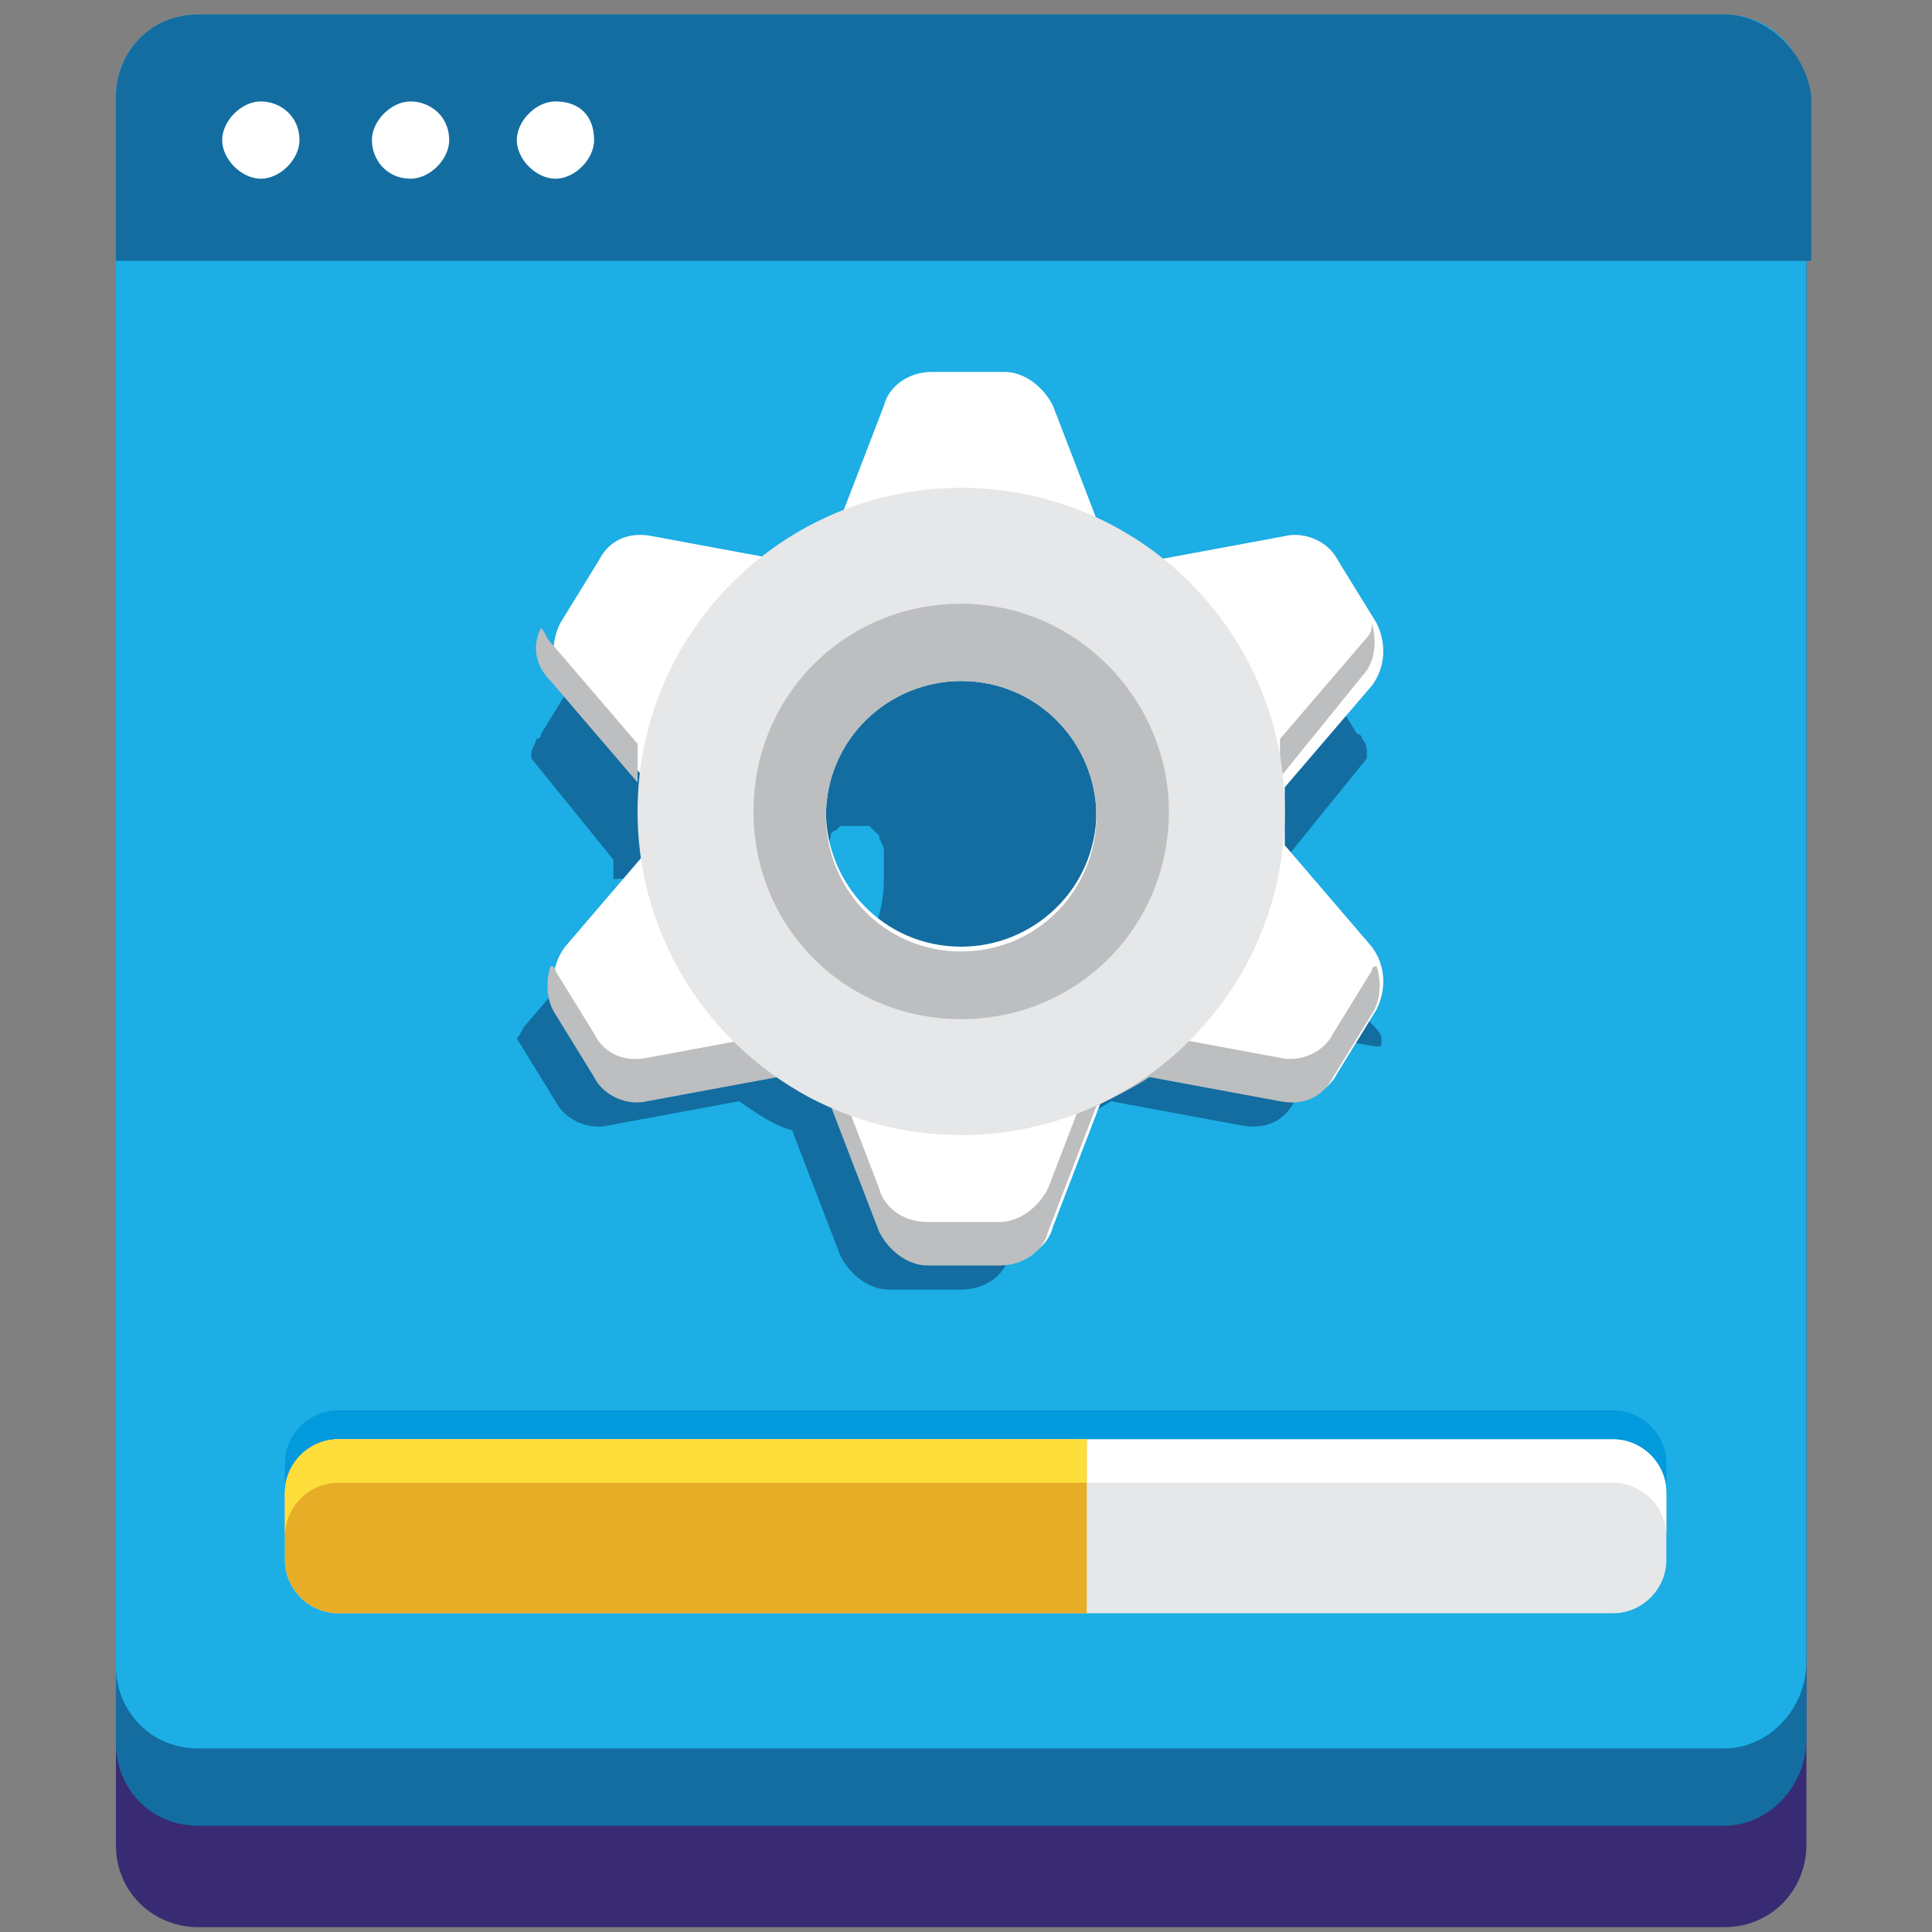 <?xml version="1.0" encoding="utf-8"?>
<!-- Generator: Adobe Illustrator 19.0.0, SVG Export Plug-In . SVG Version: 6.00 Build 0)  -->
<svg version="1.1" id="Capa_1" xmlns="http://www.w3.org/2000/svg" xmlns:xlink="http://www.w3.org/1999/xlink" x="0px" y="0px"
	 viewBox="0 0 40 40" style="enable-background:new 0 0 40 40;" xml:space="preserve">
<rect x="0" y="0" width="40" height="40" fill="#808080" stroke="none"/>
<style type="text/css">
	.icono-autoinstalador-0{fill:#382B73;}
	.icono-autoinstalador-1{fill:#136DA0;}
	.icono-autoinstalador-2{fill:#1CAEE4;}
	.icono-autoinstalador-3{fill:#FFFFFF;}
	.icono-autoinstalador-4{fill:#BCBEC0;}
	.icono-autoinstalador-5{fill:#E6E7E8;}
	.icono-autoinstalador-6{fill:#009ADD;}
	.icono-autoinstalador-7{fill:#E7AD27;}
	.icono-autoinstalador-8{fill:#FEDE3A;}
</style>
<g id="XMLID_50_">
	<path id="XMLID_118_" class="icono-autoinstalador-0" d="M37.4,4.2C37.4,4.2,37.4,4.1,37.4,4.2c0-0.1,0-0.1,0-0.1c-0.1-0.8-0.6-1.4-1.4-1.5
		c0,0,0,0,0,0c0,0-0.1,0-0.1,0c-0.1,0-0.1,0-0.2,0H4.1c-0.1,0-0.1,0-0.2,0c0,0-0.1,0-0.1,0c0,0-0.1,0-0.1,0C3,2.7,2.4,3.3,2.4,4.1
		c0,0,0,0,0,0c0,0,0,0.1,0,0.1c0,0,0,0,0,0v34c0,1,0.8,1.7,1.7,1.7h31.6c1,0,1.7-0.8,1.7-1.7V4.2C37.4,4.2,37.4,4.2,37.4,4.2
		L37.4,4.2z M37.4,4.2"/>
	<path id="XMLID_115_" class="icono-autoinstalador-1" d="M35.7,37.8H4.1c-1,0-1.7-0.8-1.7-1.7V3.7c0-1,0.8-1.7,1.7-1.7h31.6c1,0,1.7,0.8,1.7,1.7V36
		C37.4,37,36.6,37.8,35.7,37.8L35.7,37.8z M35.7,37.8"/>
	<path id="XMLID_112_" class="icono-autoinstalador-2" d="M35.7,36.2H4.1c-1,0-1.7-0.8-1.7-1.7V2c0-1,0.8-1.7,1.7-1.7h31.6c1,0,1.7,0.8,1.7,1.7v32.4
		C37.4,35.4,36.6,36.2,35.7,36.2L35.7,36.2z M35.7,36.2"/>
	<path id="XMLID_109_" class="icono-autoinstalador-1" d="M35.7,0.3H4.1c-1,0-1.7,0.8-1.7,1.7v3.4h35.1V2C37.4,1.1,36.6,0.3,35.7,0.3L35.7,0.3z
		 M35.7,0.3"/>
	<path id="XMLID_106_" class="icono-autoinstalador-3" d="M6.2,2.9c0,0.4-0.4,0.8-0.8,0.8C5,3.7,4.6,3.3,4.6,2.9S5,2.1,5.4,2.1C5.8,2.1,6.2,2.4,6.2,2.9
		L6.2,2.9z M6.2,2.9"/>
	<path id="XMLID_103_" class="icono-autoinstalador-3" d="M9.3,2.9c0,0.4-0.4,0.8-0.8,0.8C8,3.7,7.7,3.3,7.7,2.9c0-0.4,0.4-0.8,0.8-0.8
		C8.9,2.1,9.3,2.4,9.3,2.9L9.3,2.9z M9.3,2.9"/>
	<path id="XMLID_100_" class="icono-autoinstalador-3" d="M12.3,2.9c0,0.4-0.4,0.8-0.8,0.8c-0.4,0-0.8-0.4-0.8-0.8c0-0.4,0.4-0.8,0.8-0.8
		C12,2.1,12.3,2.4,12.3,2.9L12.3,2.9z M12.3,2.9"/>
	<path id="XMLID_96_" class="icono-autoinstalador-1" d="M28.6,21.6C28.6,21.6,28.6,21.6,28.6,21.6C28.6,21.6,28.6,21.5,28.6,21.6
		C28.6,21.5,28.6,21.5,28.6,21.6C28.6,21.5,28.6,21.5,28.6,21.6c0-0.1,0-0.1,0-0.1c0,0,0,0,0,0c0,0,0,0,0,0c0,0,0,0,0,0c0,0,0,0,0,0
		c0,0,0,0,0,0c0,0,0,0,0,0c0,0,0,0,0,0c0,0,0,0,0,0c0,0,0,0,0,0c0,0,0,0,0,0c0,0,0,0,0,0c0,0,0,0,0,0c0,0,0,0,0,0c0,0,0,0,0,0
		c0,0,0,0,0,0c0-0.1-0.1-0.2-0.2-0.3l-1.8-2.1c0,0,0,0,0,0c0,0,0-0.1,0-0.1c0,0,0,0,0,0c0,0,0,0,0-0.1c0,0,0,0,0,0c0,0,0,0,0-0.1
		c0,0,0,0,0,0c0,0,0,0,0-0.1c0,0,0,0,0,0c0,0,0,0,0-0.1c0,0,0,0,0,0c0,0,0,0,0-0.1c0,0,0,0,0,0c0,0,0,0,0,0c0,0,0-0.1,0-0.1
		c0,0,0-0.1,0-0.1c0,0,0,0,0,0c0,0,0,0,0,0c0,0,0,0,0-0.1c0,0,0,0,0,0c0,0,0,0,0,0c0,0,0,0,0,0c0,0,0,0,0,0c0,0,0,0,0,0
		c0,0,0,0,0-0.1c0,0,0,0,0,0c0,0,0,0,0-0.1c0,0,0,0,0,0c0,0,0,0,0-0.1c0,0,0,0,0,0c0,0,0-0.1,0-0.1c0,0,0,0,0,0l0,0l1.7-2.1
		c0,0,0,0,0,0c0,0,0,0,0,0c0,0,0,0,0,0c0,0,0,0,0,0c0,0,0,0,0,0c0,0,0,0,0,0c0,0,0,0,0,0c0,0,0,0,0,0c0,0,0,0,0,0c0,0,0,0,0,0
		c0,0,0,0,0,0c0,0,0,0,0,0c0,0,0,0,0,0c0,0,0,0,0,0c0,0,0,0,0,0c0,0,0,0,0,0c0,0,0,0,0,0c0,0,0,0,0,0c0,0,0,0,0,0c0,0,0,0,0,0
		c0,0,0,0,0,0c0,0,0,0,0,0c0,0,0,0,0,0c0,0,0,0,0,0c0,0,0,0,0,0c0,0,0,0,0,0c0,0,0,0,0,0c0,0,0,0,0,0c0,0,0,0,0,0c0,0,0-0.1,0-0.1
		c0,0,0,0,0,0c0,0,0,0,0,0c0,0,0,0,0,0c0,0,0,0,0,0c0,0,0,0,0,0c0,0,0,0,0,0c0,0,0,0,0,0c0-0.1,0-0.2-0.1-0.3c0,0,0-0.1-0.1-0.1
		l-0.8-1.3c-0.2-0.4-0.7-0.6-1.1-0.5l-2.7,0.5c-0.3-0.2-0.7-0.5-1.1-0.6l-1-2.6c-0.2-0.4-0.6-0.7-1-0.7h-1.5c-0.5,0-0.9,0.3-1,0.7
		l-1,2.6c-0.4,0.2-0.8,0.4-1.1,0.6l-2.7-0.5c-0.5-0.1-0.9,0.1-1.1,0.5l-0.8,1.3c0,0,0,0.1-0.1,0.1c0,0.1-0.1,0.2-0.1,0.3v0
		c0,0,0,0,0,0c0,0,0,0,0,0c0,0,0,0,0,0v0c0,0,0,0.1,0,0.1v0c0,0,0,0,0,0c0,0,0,0,0,0c0,0,0,0,0,0c0,0,0,0,0,0c0,0,0,0,0,0
		c0,0,0,0,0,0c0,0,0,0,0,0c0,0,0,0,0,0c0,0,0,0,0,0c0,0,0,0,0,0c0,0,0,0,0,0c0,0,0,0,0,0c0,0,0,0,0,0c0,0,0,0,0,0c0,0,0,0,0,0
		c0,0,0,0,0,0c0,0,0,0,0,0c0,0,0,0,0,0c0,0,0,0,0,0c0,0,0,0,0,0c0,0,0,0,0,0c0,0,0,0,0,0c0,0,0,0,0,0c0,0,0,0,0,0c0,0,0,0,0,0
		c0,0,0,0,0,0c0,0,0,0,0,0c0,0,0,0,0,0l1.7,2.1l0,0v0c0,0,0,0.1,0,0.1c0,0,0,0,0,0c0,0,0,0,0,0.1v0c0,0,0,0,0,0.1c0,0,0,0,0,0
		c0,0,0,0,0,0.1c0,0,0,0,0,0c0,0,0,0,0,0v0c0,0,0,0,0,0c0,0,0,0,0,0c0,0,0,0,0,0.1c0,0,0,0,0,0c0,0,0,0,0,0c0,0,0,0.1,0,0.1
		c0,0,0,0.1,0,0.1c0,0,0,0,0,0c0,0,0,0,0,0c0,0,0,0,0,0.1c0,0,0,0,0,0c0,0,0,0,0,0.1c0,0,0,0,0,0c0,0,0,0,0,0.1c0,0,0,0,0,0
		c0,0,0,0,0,0.1v0c0,0,0,0,0,0.1c0,0,0,0,0,0c0,0,0,0.1,0,0.1v0l-1.8,2.1c-0.1,0.1-0.1,0.2-0.2,0.3c0,0,0,0,0,0c0,0,0,0,0,0
		c0,0,0,0,0,0c0,0,0,0,0,0c0,0,0,0,0,0c0,0,0,0,0,0c0,0,0,0,0,0c0,0,0,0,0,0c0,0,0,0,0,0c0,0,0,0,0,0c0,0,0,0,0,0c0,0,0,0,0,0
		c0,0,0,0,0,0c0,0,0,0,0,0c0,0,0,0,0,0c0,0,0,0,0,0c0,0,0,0,0,0c0,0,0,0,0,0c0,0,0,0,0,0c0,0,0,0,0,0v0c0,0,0,0,0,0v0c0,0,0,0,0,0
		c0,0,0,0,0,0c0,0,0,0,0,0c0,0,0,0,0,0c0,0,0,0,0,0c0,0,0,0,0,0c0,0,0,0,0,0c0,0,0,0,0,0c0,0,0,0,0,0c0,0,0,0,0,0c0,0,0,0,0,0
		c0,0,0,0,0,0c0,0,0,0,0,0c0,0,0,0,0,0c0,0,0,0,0,0c0,0,0,0,0,0c0,0,0,0,0,0c0,0,0,0,0,0c0,0,0,0,0,0c0,0,0,0,0,0c0,0,0,0,0,0
		c0,0,0,0,0,0c0,0,0,0,0,0c0,0,0,0,0,0c0,0,0,0,0,0l0.8,1.3c0.2,0.4,0.7,0.6,1.1,0.5l2.7-0.5c0.3,0.2,0.7,0.5,1.1,0.6l1,2.6
		c0.2,0.4,0.6,0.7,1,0.7h1.5c0.5,0,0.9-0.3,1-0.7l1-2.6c0.4-0.2,0.8-0.4,1.1-0.6l2.7,0.5c0.5,0.1,0.9-0.1,1.1-0.5l0.8-1.3
		c0,0,0,0,0,0c0,0,0,0,0,0c0,0,0,0,0,0c0,0,0,0,0,0c0,0,0,0,0,0c0,0,0,0,0,0c0,0,0,0,0,0c0,0,0,0,0,0c0,0,0,0,0,0c0,0,0,0,0,0
		c0,0,0,0,0,0c0,0,0,0,0,0c0,0,0,0,0,0c0,0,0,0,0,0c0,0,0,0,0,0c0,0,0,0,0,0c0,0,0,0,0,0c0,0,0,0,0,0c0,0,0,0,0,0c0,0,0,0,0,0
		c0,0,0,0,0,0c0,0,0,0,0,0c0,0,0,0,0,0C28.6,21.7,28.6,21.7,28.6,21.6C28.6,21.7,28.6,21.6,28.6,21.6C28.6,21.6,28.6,21.6,28.6,21.6
		C28.6,21.6,28.6,21.6,28.6,21.6C28.6,21.6,28.6,21.6,28.6,21.6L28.6,21.6z M17.1,17.7C17.1,17.7,17.1,17.6,17.1,17.7
		C17.1,17.6,17.1,17.6,17.1,17.7c0-0.1,0-0.1,0-0.1c0,0,0,0,0,0c0,0,0,0,0,0c0,0,0,0,0,0c0,0,0,0,0,0c0,0,0,0,0,0c0,0,0,0,0,0
		c0,0,0,0,0,0c0,0,0,0,0,0c0,0,0,0,0,0c0-0.1,0.1-0.2,0.1-0.3c0,0,0,0,0,0c0,0,0,0,0,0c0,0,0,0,0,0c0,0,0,0,0,0c0,0,0,0,0,0
		c0,0,0,0,0,0c0,0,0,0,0,0c0,0,0,0,0,0c0,0,0,0,0,0c0,0,0,0,0,0c0,0,0,0,0,0c0,0,0,0,0,0c0,0,0,0,0,0c0,0,0,0,0,0c0,0,0,0,0,0
		c0-0.1,0.1-0.1,0.1-0.1c0,0,0,0,0,0c0,0,0,0,0,0c0,0,0,0,0,0c0,0,0,0,0,0c0,0,0,0,0,0c0,0,0,0,0,0c0,0,0,0,0,0c0,0,0,0,0,0
		c0,0,0,0,0,0c0,0,0,0,0,0c0,0,0,0,0,0c0,0,0,0,0,0c0,0,0,0,0,0c0,0,0,0,0,0c0,0,0,0,0,0l0,0c0,0,0,0,0,0c0,0,0,0,0,0c0,0,0,0,0,0
		c0,0,0,0,0.1-0.1c0,0,0,0,0,0c0,0,0,0,0,0c0,0,0,0,0,0c0,0,0,0,0,0c0,0,0,0,0,0c0,0,0,0,0,0c0,0,0,0,0,0c0,0,0,0,0,0c0,0,0,0,0,0
		c0,0,0,0,0,0c0,0,0,0,0,0c0,0,0,0,0,0c0,0,0,0,0,0c0,0,0,0,0,0c0,0,0,0,0,0c0,0,0,0,0,0c0,0,0,0,0,0c0,0,0,0,0,0c0,0,0,0,0,0
		c0,0,0,0,0,0c0,0,0,0,0,0c0,0,0,0,0,0c0,0,0,0,0,0c0,0,0,0,0,0c0,0,0,0,0,0c0,0,0,0,0,0c0,0,0,0,0,0c0,0,0,0,0,0c0,0,0,0,0,0
		c0,0,0,0,0,0c0,0,0,0,0,0c0,0,0,0,0,0c0,0,0,0,0,0c0,0,0,0,0,0c0,0,0,0,0,0c0,0,0,0,0,0c0,0,0,0,0,0c0,0,0,0,0,0c0,0,0,0,0.1,0
		c0,0,0,0,0,0c0,0,0,0,0.1,0c0,0,0,0,0,0c0,0,0,0,0,0c0,0,0,0,0,0c0,0,0,0,0,0c0,0,0,0,0,0c0,0,0,0,0,0c0,0,0,0,0,0c0,0,0,0,0,0
		c0,0,0,0,0,0c0,0,0,0,0,0c0,0,0,0,0,0c0,0,0,0,0,0c0,0,0,0,0,0c0,0,0,0,0,0c0,0,0,0,0,0c0,0,0,0,0,0c0,0,0,0,0,0c0,0,0,0,0.1,0
		c0,0,0,0,0.1,0c0,0,0,0,0,0c0,0,0,0,0,0c0,0,0,0,0,0c0,0,0,0,0,0c0,0,0,0,0,0c0,0,0,0,0,0c0,0,0,0,0,0c0,0,0,0,0,0c0,0,0,0,0,0
		c0,0,0,0,0,0c0,0,0,0,0,0c0,0,0,0,0,0c0,0,0,0,0,0c0,0,0,0,0,0c0,0,0,0,0,0c0,0,0,0,0,0c0,0,0,0,0,0c0,0,0,0,0.1,0c0,0,0,0,0,0
		c0,0,0,0,0.1,0c0,0,0,0,0,0c0,0,0,0,0,0c0,0,0,0,0,0c0,0,0,0,0,0c0,0,0,0,0,0c0,0,0,0,0,0c0,0,0,0,0,0c0,0,0,0,0,0c0,0,0,0,0,0
		c0,0,0,0,0,0c0,0,0,0,0,0c0,0,0,0,0,0c0,0,0,0,0,0c0,0,0,0,0,0c0,0,0,0,0,0c0,0,0,0,0,0c0,0,0,0,0,0c0,0,0,0,0,0c0,0,0,0,0,0
		c0,0,0,0,0,0c0,0,0,0,0,0c0,0,0,0,0,0c0,0,0,0,0,0c0,0,0,0,0,0c0,0,0,0,0,0c0,0,0,0,0,0c0,0,0,0,0,0c0,0,0,0,0,0c0,0,0,0,0,0
		c0,0,0,0,0,0c0,0,0,0,0,0c0,0,0,0,0,0c0,0,0,0,0,0c0,0,0,0,0,0c0,0,0,0,0,0c0,0,0,0,0,0c0,0,0,0,0,0c0,0,0,0,0,0c0,0,0,0,0.1,0.1
		l0,0c0,0,0,0,0,0c0,0,0,0,0,0c0,0,0,0,0,0c0,0,0,0,0,0c0,0,0,0,0,0c0,0,0,0,0,0c0,0,0,0,0,0c0,0,0,0,0,0c0,0,0,0,0,0c0,0,0,0,0,0
		c0,0,0,0,0,0c0,0,0,0,0,0c0,0,0,0,0,0c0,0,0,0,0,0c0,0,0,0,0,0c0,0,0,0,0,0c0,0,0,0,0,0c0,0,0,0,0,0c0,0,0.1,0.1,0.1,0.1
		c0,0,0,0,0,0c0,0,0,0,0,0c0,0,0,0,0,0c0,0,0,0,0,0c0,0,0,0,0,0c0,0,0,0,0,0c0,0,0,0,0,0c0,0,0,0,0,0c0,0,0,0,0,0c0,0,0,0,0,0
		c0,0,0,0,0,0c0,0,0,0,0,0c0,0,0,0,0,0c0,0,0,0,0,0c0,0,0,0,0,0c0,0.1,0.1,0.2,0.1,0.3c0,0,0,0,0,0c0,0,0,0,0,0c0,0,0,0,0,0
		c0,0,0,0,0,0c0,0,0,0,0,0c0,0,0,0,0,0c0,0,0,0,0,0c0,0,0,0,0,0c0,0,0,0,0,0c0,0,0,0,0,0.1c0,0,0,0,0,0c0,0,0,0,0,0.1
		c0,0.1,0,0.3,0,0.4c0,1.6-1.3,2.8-2.8,2.8c-1.6,0-2.8-1.3-2.8-2.8C17,18,17.1,17.8,17.1,17.7L17.1,17.7z M17.1,17.7"/>
	<path id="XMLID_92_" class="icono-autoinstalador-3" d="M26.6,17.5c0-0.2,0-0.4,0-0.6s0-0.4,0-0.6l1.8-2.1c0.3-0.4,0.3-0.9,0.1-1.3l-0.8-1.3
		c-0.2-0.4-0.7-0.6-1.1-0.5l-2.7,0.5c-0.3-0.2-0.7-0.5-1.1-0.6l-1-2.6c-0.2-0.4-0.6-0.7-1-0.7h-1.5c-0.5,0-0.9,0.3-1,0.7l-1,2.6
		c-0.4,0.2-0.8,0.4-1.1,0.6l-2.7-0.5c-0.5-0.1-0.9,0.1-1.1,0.5l-0.8,1.3c-0.2,0.4-0.2,0.9,0.1,1.3l1.8,2.1c0,0.2,0,0.4,0,0.6
		s0,0.4,0,0.6l-1.8,2.1c-0.3,0.4-0.3,0.9-0.1,1.3l0.8,1.3c0.2,0.4,0.7,0.6,1.1,0.5l2.7-0.5c0.3,0.2,0.7,0.5,1.1,0.6l1,2.6
		c0.2,0.4,0.6,0.7,1,0.7h1.5c0.5,0,0.9-0.3,1-0.7l1-2.6c0.4-0.2,0.8-0.4,1.1-0.6l2.7,0.5c0.5,0.1,0.9-0.1,1.1-0.5l0.8-1.3
		c0.2-0.4,0.2-0.9-0.1-1.3L26.6,17.5z M22.7,16.8c0,1.6-1.3,2.8-2.8,2.8c-1.6,0-2.8-1.3-2.8-2.8c0-1.6,1.3-2.8,2.8-2.8
		C21.5,14,22.7,15.3,22.7,16.8L22.7,16.8z M22.7,16.8"/>
	<path id="XMLID_89_" class="icono-autoinstalador-4" d="M13.2,16.2c0-0.1,0-0.1,0-0.2c0-0.2,0-0.4,0-0.6l-1.8-2.1c-0.1-0.1-0.1-0.2-0.2-0.3
		c-0.2,0.4-0.1,0.8,0.2,1.1L13.2,16.2z M13.2,16.2"/>
	<path id="XMLID_86_" class="icono-autoinstalador-4" d="M19.9,13.2c-1.6,0-2.8,1.3-2.8,2.8c0,0.1,0,0.3,0,0.4c0.2-1.4,1.4-2.4,2.8-2.4
		c1.4,0,2.6,1,2.8,2.4c0-0.1,0-0.3,0-0.4C22.7,14.4,21.5,13.2,19.9,13.2L19.9,13.2z M19.9,13.2"/>
	<path id="XMLID_83_" class="icono-autoinstalador-4" d="M26.6,16.6L26.6,16.6c0-0.1,0-0.1,0-0.2C26.6,16.5,26.6,16.6,26.6,16.6L26.6,16.6z M26.6,16.6"
		/>
	<path id="XMLID_80_" class="icono-autoinstalador-4" d="M13.2,16.6c0-0.1,0-0.1,0-0.2C13.2,16.5,13.2,16.6,13.2,16.6L13.2,16.6z M13.2,16.6"/>
	<path id="XMLID_77_" class="icono-autoinstalador-4" d="M28.3,13.2l-1.8,2.1c0,0.2,0,0.4,0,0.6c0,0.1,0,0.1,0,0.2l1.7-2.1c0.3-0.3,0.3-0.8,0.2-1.1
		C28.4,13,28.4,13.1,28.3,13.2L28.3,13.2z M28.3,13.2"/>
	<path id="XMLID_74_" class="icono-autoinstalador-4" d="M28.4,20.1l-0.8,1.3c-0.2,0.4-0.7,0.6-1.1,0.5l-2.7-0.5c-0.3,0.2-0.7,0.5-1.1,0.6l-1,2.6
		c-0.2,0.4-0.6,0.7-1,0.7h-1.5c-0.5,0-0.9-0.3-1-0.7l-1-2.6c-0.4-0.2-0.8-0.4-1.1-0.6l-2.7,0.5c-0.5,0.1-0.9-0.1-1.1-0.5l-0.8-1.3
		c0,0,0-0.1-0.1-0.1c-0.1,0.3-0.1,0.7,0.1,1l0.8,1.3c0.2,0.4,0.7,0.6,1.1,0.5l2.7-0.5c0.3,0.2,0.7,0.5,1.1,0.6l1,2.6
		c0.2,0.4,0.6,0.7,1,0.7h1.5c0.5,0,0.9-0.3,1-0.7l1-2.6c0.4-0.2,0.8-0.4,1.1-0.6l2.7,0.5c0.5,0.1,0.9-0.1,1.1-0.5l0.8-1.3
		c0.2-0.3,0.2-0.7,0.1-1C28.5,20,28.4,20,28.4,20.1L28.4,20.1z M28.4,20.1"/>
	<path id="XMLID_70_" class="icono-autoinstalador-5" d="M19.9,10.1c-3.7,0-6.7,3-6.7,6.7c0,3.7,3,6.7,6.7,6.7c3.7,0,6.7-3,6.7-6.7
		C26.6,13.1,23.6,10.1,19.9,10.1L19.9,10.1z M19.9,19.7c-1.6,0-2.8-1.3-2.8-2.8c0-1.6,1.3-2.8,2.8-2.8c1.6,0,2.8,1.3,2.8,2.8
		C22.7,18.4,21.5,19.7,19.9,19.7L19.9,19.7z M19.9,19.7"/>
	<path id="XMLID_66_" class="icono-autoinstalador-4" d="M19.9,12.5c-2.4,0-4.3,1.9-4.3,4.3c0,2.4,1.9,4.3,4.3,4.3s4.3-1.9,4.3-4.3
		C24.2,14.5,22.3,12.5,19.9,12.5L19.9,12.5z M19.9,19.7c-1.6,0-2.8-1.3-2.8-2.8c0-1.6,1.3-2.8,2.8-2.8c1.6,0,2.8,1.3,2.8,2.8
		C22.7,18.4,21.5,19.7,19.9,19.7L19.9,19.7z M19.9,19.7"/>
	<path id="XMLID_63_" class="icono-autoinstalador-6" d="M33.4,32.8H7c-0.6,0-1.1-0.5-1.1-1.1v-1.4c0-0.6,0.5-1.1,1.1-1.1h26.4c0.6,0,1.1,0.5,1.1,1.1
		v1.4C34.5,32.3,34,32.8,33.4,32.8L33.4,32.8z M33.4,32.8"/>
	<path id="XMLID_60_" class="icono-autoinstalador-5" d="M33.4,33.4H7c-0.6,0-1.1-0.5-1.1-1.1v-1.4c0-0.6,0.5-1.1,1.1-1.1h26.4c0.6,0,1.1,0.5,1.1,1.1
		v1.4C34.5,32.9,34,33.4,33.4,33.4L33.4,33.4z M33.4,33.4"/>
	<path id="XMLID_57_" class="icono-autoinstalador-3" d="M33.4,29.8H7c-0.6,0-1.1,0.5-1.1,1.1v0.9c0-0.6,0.5-1.1,1.1-1.1h26.4c0.6,0,1.1,0.5,1.1,1.1
		v-0.9C34.5,30.3,34,29.8,33.4,29.8L33.4,29.8z M33.4,29.8"/>
	<path id="XMLID_54_" class="icono-autoinstalador-7" d="M22.5,33.4H7c-0.6,0-1.1-0.5-1.1-1.1v-1.4c0-0.6,0.5-1.1,1.1-1.1h15.5V33.4z M22.5,33.4"/>
	<path id="XMLID_51_" class="icono-autoinstalador-8" d="M7,29.8c-0.6,0-1.1,0.5-1.1,1.1v0.9c0-0.6,0.5-1.1,1.1-1.1h15.5v-0.9H7z M7,29.8"/>
</g>
</svg>

